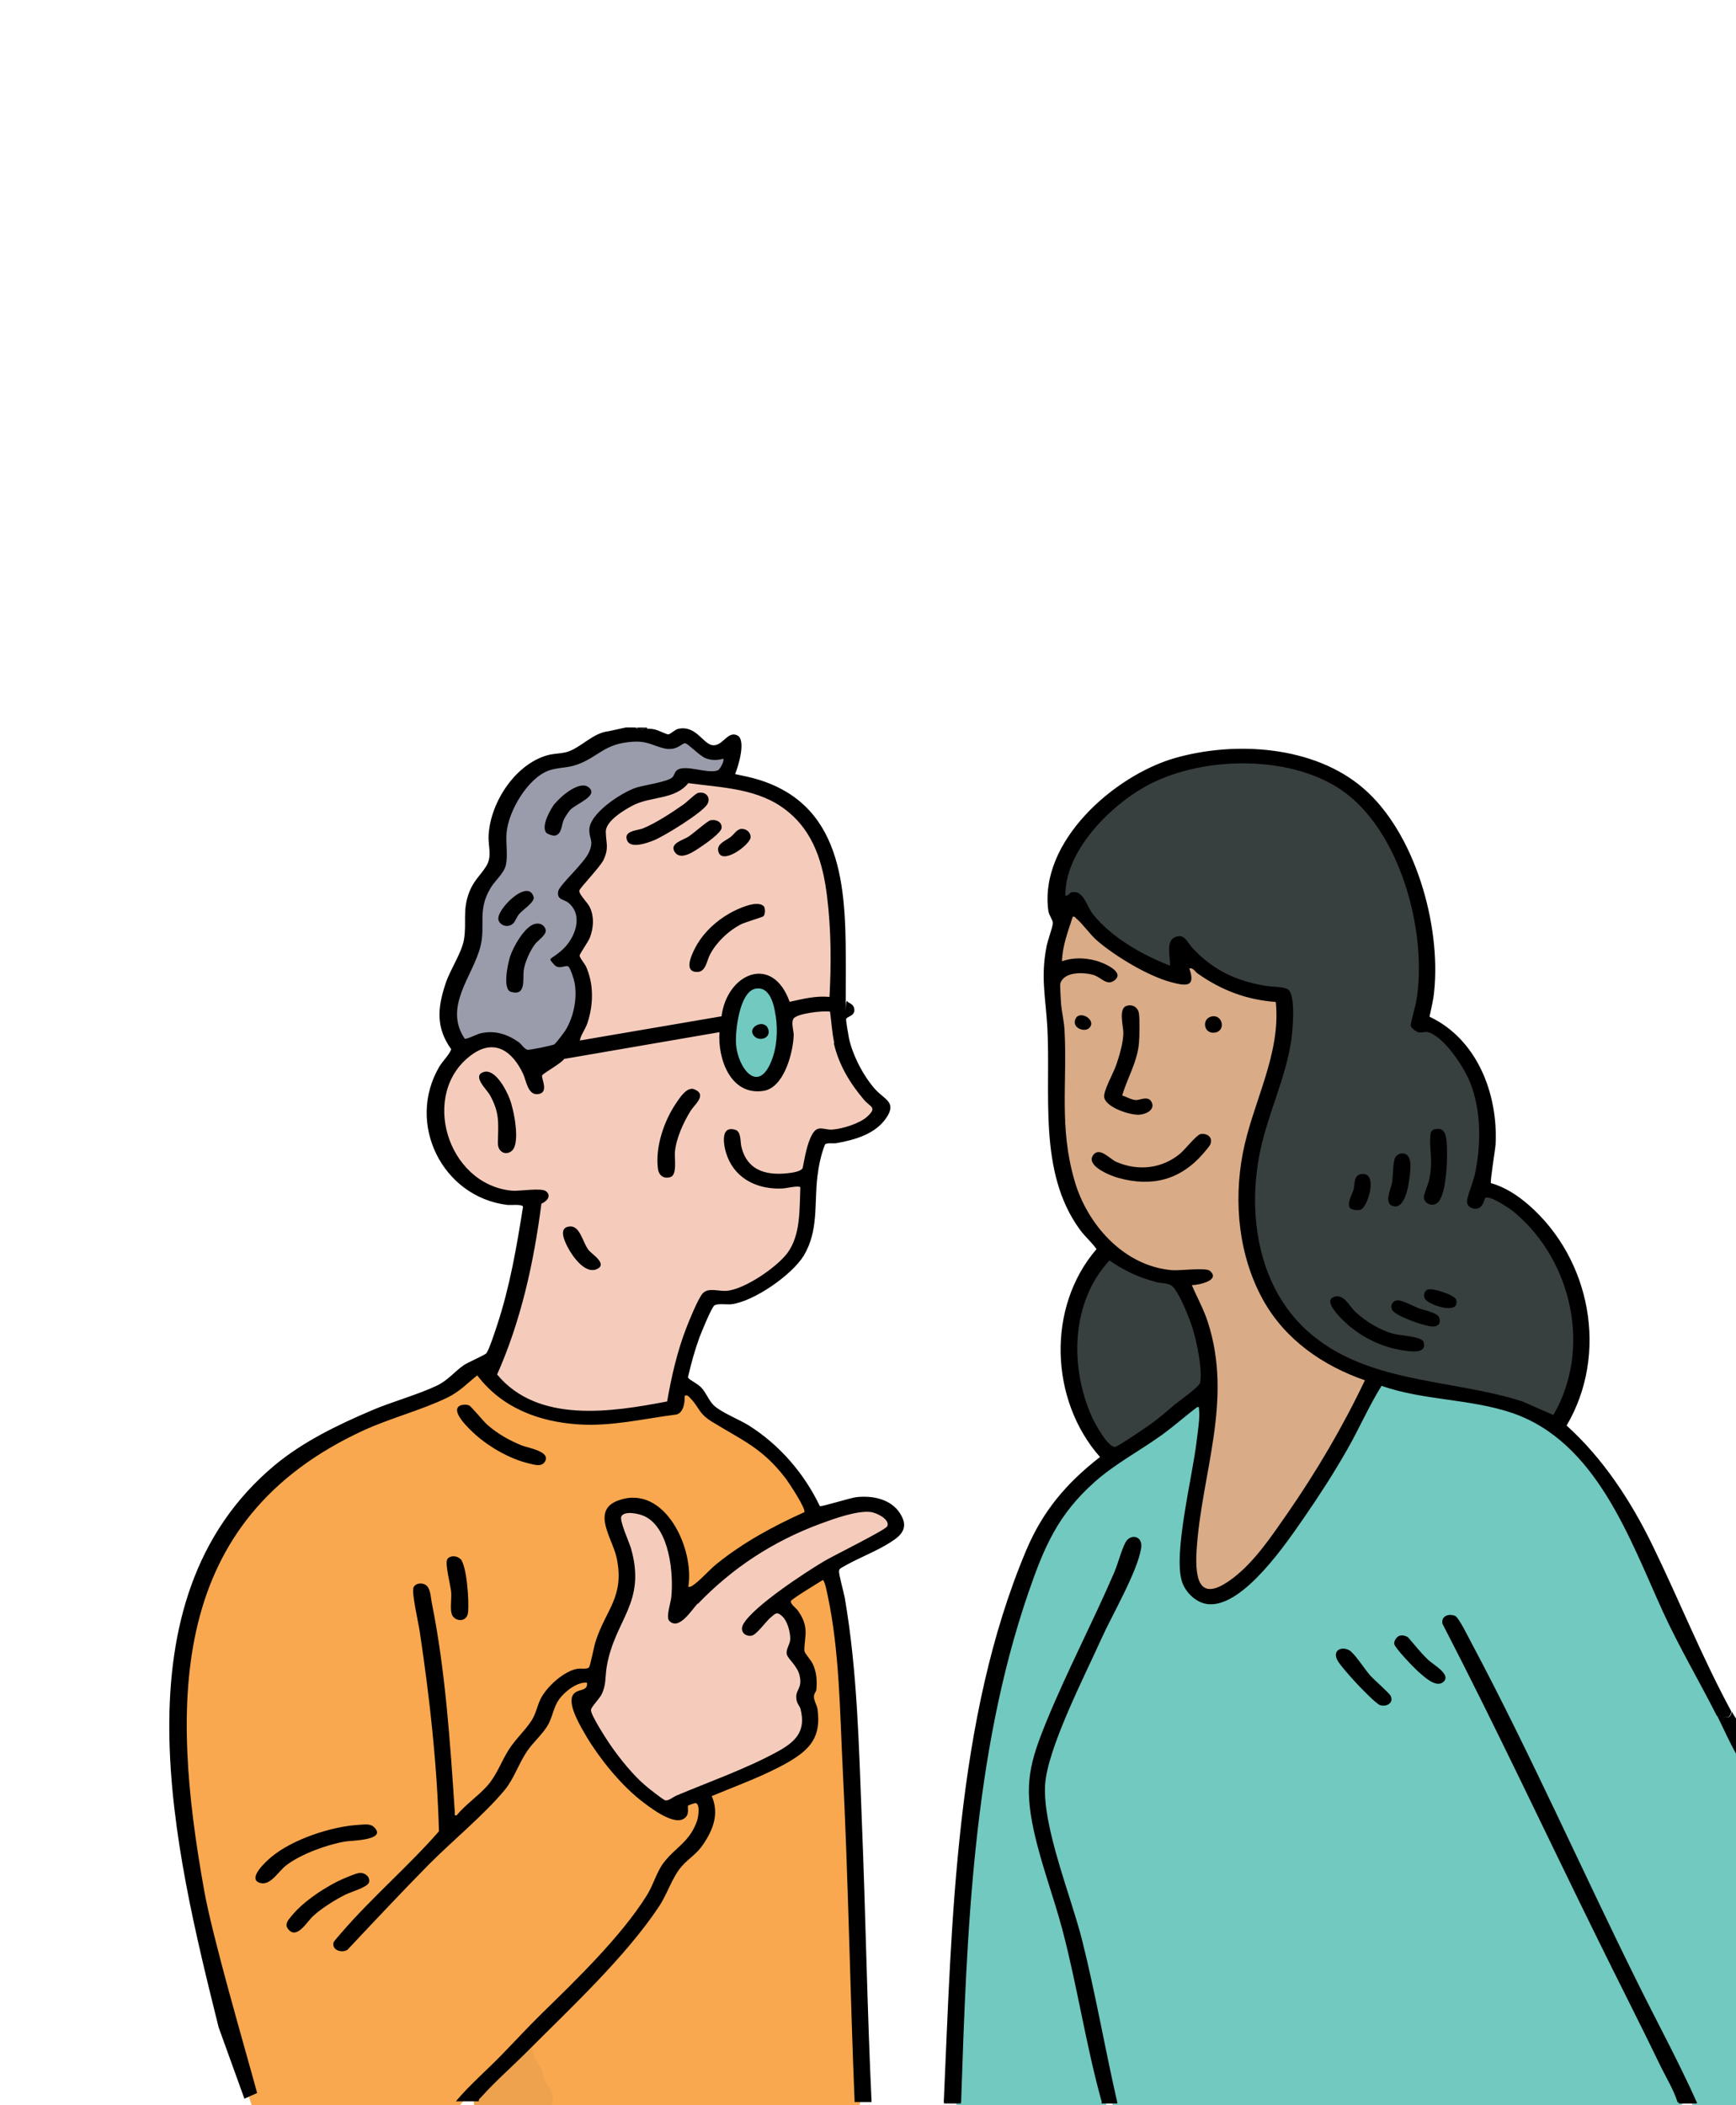 <?xml version="1.0" encoding="UTF-8"?>
<svg id="Layer_1" xmlns="http://www.w3.org/2000/svg" version="1.1" viewBox="0 0 1650 2000">
  <!-- Generator: Adobe Illustrator 29.5.1, SVG Export Plug-In . SVG Version: 2.1.0 Build 141)  -->
  <defs>
    <style>
      .st0 {
        fill: #9a9cab;
      }

      .st1 {
        fill: #d9ab87;
      }

      .st2 {
        fill: #f9a84f;
      }

      .st3 {
        fill: #eea24e;
      }

      .st4 {
        fill: #383f3f;
      }

      .st5 {
        fill: #71c9c0;
      }

      .st6 {
        fill: #f5ccbc;
      }
    </style>
  </defs>
  <g>
    <path class="st5" d="M1656.1,2002.1h-43.3c-2,0-3.7-1.1-4.4-2.8-11.4-25.7-24.4-51.3-37.1-75.9-6.1-11.9-12.5-24.3-18.6-36.7-20.2-40.6-40.2-82.8-59.5-123.6-31.5-66.5-64.2-135.3-98.7-200.1-.3-.7-.9-1.8-1.6-3.1-6.3-11.9-10.2-18.9-11.9-20.6-.7-.4-1-.4-2.3-.4s-2.3.3-2.7.9c-.3.3-.3.7-.3,1.3,34.4,66.4,67.5,134.7,99.5,200.8,15.5,31.8,31.4,64.8,47.3,97.2,8.2,16.9,16.8,34,25,50.4,11.8,23.6,23.9,47.9,35.5,71.9,1.6,3.1,3.3,6.5,5,9.7,4.1,8,8.4,16.1,11.1,24.9.4,1.4,0,3-.7,4.3s-2.3,2-3.8,2h-532.7c-2.3,0-4.1-1.6-4.7-3.7-4.7-20.6-9.1-41.8-13.2-62.2-6.3-30.4-12.6-61.9-20.3-92.2-3.1-12.1-7.5-26.4-12.4-41.5-11.5-36.2-24.4-77.3-22.9-106.6,1.6-29.4,26-81.4,43.9-119.5,3.7-8,7.2-15.5,10.1-21.7,3-6.5,7.2-14.8,11.7-23.6,10.4-20.5,23.3-45.8,25.7-61,.4-2,0-3.7-.6-4.5-.4-.4-.6-.7-1.6-.7s-2.6.6-3.7,2.6c-2.3,4-4.3,9.9-6.3,15.9-1.4,4.4-3,9-4.5,12.6-9.2,21.5-19.3,42.8-29.1,63.5-11.7,24.9-23.7,50.6-34.4,76.3-16.1,39.1-21.6,59.2-12.4,102.3,3.8,18.2,9.7,36.8,15.3,54.8,4,12.5,8,25.3,11.4,38.1,7,26,12.4,52.6,17.8,78.4,6,28.7,12.1,58.3,20,86.7.3,1.4,0,3-.9,4.1s-2.4,1.8-3.8,1.8h-133.7c-1.3,0-2.6-.4-3.4-1.4-.9-.9-1.3-2.1-1.3-3.4,5.5-163,11.2-331.5,64.2-485.4,14.5-42.2,27.7-74.6,64.2-107.1,12.5-11.2,26.7-20.3,40.5-29.1,7.7-4.8,15.6-9.9,23.2-15.3,6.5-4.8,12.9-9.9,19.2-15.1,5-4,9.9-8.1,15.2-12.1.7-.6,1.4-1,2.3-1s-.3,0,1.7,0,3.3.9,4,1.6c1.4,1.6,1.4,3.6,1.4,4.1,1,7.1-.6,18.5-1.7,27.4-.3,2.1-.6,4.1-.7,5.8-1,9.1-3.3,21.3-5.8,35.5-5.8,32.3-13.8,76.4-8.2,94.3,3,9.7,12.8,18,21.9,18.5.4,0-28.6,0,1.1,0s69.5-58,84.4-79.9l.7-1.1c15.8-22.9,29.3-44.2,40.2-63.2,4.8-8.4,9.4-17.3,13.8-25.9,6-11.7,12.2-23.7,19.3-35.1.9-1.4,2.4-2.3,4-2.3s1,.3,1.6.3c20,7,41.3,10.1,61.9,12.9,20.5,2.8,41.8,5.8,62.1,12.8,72.9,24.7,106,100,135.3,166.5,3.8,8.7,7.4,16.8,11.1,24.9,9.2,20.2,20.3,40.6,31,60.5,6.7,12.5,13.8,25.4,20.2,38.2,2.1,4.4,4.3,8.8,6.3,13.1,3.7,7.8,7.5,15.9,12.1,23.7.3.6.7,1.1,1,1.8.3.6.9,1.7,1.3,2.4.9,0,1.6.6,2.3,1.1,1,.9,1.6,2.1,1.6,3.6v323.4c0,2.6-2.1,4.7-4.8,4.7h0l-.4.2ZM1292.3,1595.5v.3h0c5.4,6,17.9,18.5,21,20h1.4c1.7,0,2.7-.7,3-1.1,0-.4,0-1.1-.3-1.4-1-1.4-7.1-7.2-10.8-10.7-3.4-3.1-6.4-6-8-7.7-2.3-2.6-4.8-6-7.5-9.7-3.6-4.8-7.4-10.1-10.1-12.4-1.4-1.1-3.4-1.8-4.5-1.8s-1.8.4-2,.7c-.3.4,0,1.6.7,3.3,1.4,2.6,7.8,10.4,16.9,20.3h0v.2ZM1331.6,1558.8v-.3c-.4.3-1.4,1.6-1.6,2.3,2,4,15.8,18.8,20.7,23.2l1.3,1.3c3.4,3.1,10.7,9.7,14.9,9.7s1.1,0,1.6-.6l.6-.6c0-2.1-7.4-7.5-10.1-9.5-2.1-1.4-3.8-2.8-5.1-4-5.4-5.3-10.4-11.1-15.1-16.6-1.3-1.4-2.4-2.8-3.7-4.3-.7-.4-1.7-.7-2.6-.7h-1.1,0c0,0,0,0,0,0Z"/>
    <path class="st2" d="M433.4,2002.1h0-193.2c-1.3,0-21.5-69.8-20.7-71.3-12.8-47-22.7-90.7-30.4-133.6-32-178-35.2-354.9,154.7-442,12.5-5.8,26-10.5,39.1-15.2,14.2-5.1,27.6-9.8,39.8-15.6,8-3.8,14.1-9.1,20.5-14.6,2.4-2,4.8-4,7.4-6.1.9-.6,1.8-1,3-1h.6c1.3,0,2.6.9,3.3,1.8,20.5,27,51.6,42.1,92.5,44.8,3.6.3-7.7.3,11.1.3s36.7-3,55.7-6c8.2-1.4,16.8-2.7,25.3-3.8,2.8-1,4.4-7.2,4-12.4,0-1.6.4-3,1.6-4,1.8-1.6,1.4-1.8,4.8-1.8s5.7,2.6,7.1,4l.4.4c3.4,3.6,5.4,6.7,7.1,9.4,2.7,4.1,4.8,7.5,12.1,11.9,5.7,3.4,10.9,6.4,15.9,9.4,20.6,11.9,36.9,21.5,55.3,45.3,1.7,2.3,6.7,9.7,11.1,16.9,9,14.9,8.7,18,7.2,20.6-.6,1-1.3,1.7-2.3,2.1-34.2,15.5-60.4,31-82.4,48.6-2.8,2.3-6.3,5.5-9.5,8.8-4.7,4.7-9.5,9.4-13.8,12.1-1.3.9-3.1,2-5.7,2h-1.8c-2.6-.6-4.3-3-3.8-5.5,3.4-19.6-4.5-46.9-18.5-63.5-6-7-15.9-15.5-29.3-15.5s-7.8.7-11.8,2.1c-5,1.7-8.1,4-9.5,7.1-3,6.4,1,16.5,5,26.3,2.3,5.5,4.3,10.9,5.4,15.9,5.7,27-1.8,42.1-9.8,58-3.7,7.2-7.4,14.6-10.4,23.9-.4,1.6-1.4,5.7-2.3,9.7-2.7,12.6-3.6,15.1-4.8,16.6-2.4,3-6.7,3-9,3h-5c-11.4,2.1-26.6,16.2-31.5,26.4-1.1,2.4-2,5.1-3,8-1.4,4.3-2.8,8.7-5.5,12.8-3,4.7-6.8,9.1-10.5,13.4-4,4.5-8,9.2-11.1,14.2-2.6,4.1-4.8,8.5-7,12.8-3.8,7.7-8,15.5-14.1,22.3-4.3,4.7-9.2,9-14.1,13.2-5.3,4.5-10.8,9.4-15.1,14.5-.7,1-1.7,1.7-2.8,1.7s.6,0-1.7,0-3.7-1.1-4.3-1.8c-1.7-1.8-1.4-4.1-1.4-5.1v-.4c-4.4-66.1-9-134.3-22.2-199.1v-.9c-1.7-8.2-2.7-11.2-3.3-12.2-.6-.6-1.8-.9-2.6-.9s-2,.3-2.3,1c-.7,3.3,2.7,20.9,4.4,29.4.9,4.4,1.7,8.1,2,10.4,10.8,73.2,16.6,133.6,18.2,190,0,1.1-.3,2.4-1.1,3.3-14.2,16.2-30,31.8-45.2,46.9-16.1,16.1-32.8,32.5-47.6,49.7-2.1,2.4-5.3,6.3-6.4,7.7v.7c.4.6,1.7,1.1,3.3,1.1s1.6,0,2.3-.4c23.6-25,50.3-53.4,76.6-80.1,8.4-8.5,17.8-17.2,27.7-26.4,16.2-14.8,32.8-30.3,44.6-44.6,4.7-5.7,8.7-13.8,11.5-19.5s5.8-11.7,9.5-17.1c2.8-4,6.1-7.7,9.2-11.2,4.1-4.7,8.1-9.1,10.7-13.9,1.6-2.8,2.7-6.1,3.8-9.5,1.7-4.7,3.4-9.7,6.5-14.1,5-7.1,17.3-18.2,29.3-18.2h1.8c2.3.3,4,2,4.3,4.1,1.1,9-6,11.2-9.4,12.2-3,.9-4.3,1.4-5,3-2,4.8,2.4,16.3,13.1,34.1,13.6,22.6,32.7,45.2,49.9,58.8,15.3,12.2,26.4,18.3,33.1,18.3s2,0,2.7-.6c2.1-1.1,2.4-2.4,2.1-5.8,0-1.8-.3-4.3,1.4-6.1,1.7-2,9.4-3.8,9.4-3.8.3,0-1.6,0,.9,0s4.4,1.1,5.8,3.1c4.1,5.7,1,18.5.4,20.2-4.8,14.1-12.8,21.5-20.5,28.6-4,4-8.2,8-12.1,12.9-3.3,4.3-5.5,9.7-8.1,15.3-2.1,4.8-4.4,9.9-7.2,14.5-24.2,38.9-66.1,79.7-99.7,112.5l-1.6,1.6c-8.5,8.2-16.1,16.3-24.2,24.7-4.5,4.7-9.1,9.5-13.9,14.5-5.1,5.1-10.5,10.2-15.6,15.2-9.2,9-18.9,18.2-27,27.8-1,1.1-2.3,1.7-3.7,1.7h.2ZM342.6,1779.2h0v4.7c-2.4,0-9.1,3-11.9,4.1l-1.7.7c-15.2,6.4-37.2,20.5-48.2,34.2l-.9,1c-3.6,4.4-3.3,4.8-2.6,5.7.4.4-.6,1.4,2,1.4s7.4-5.8,9.9-9c1.6-2,3.1-3.8,4.5-5.1,8.7-8,22.6-16.6,32-21.3,1.6-.9,4-1.7,6.7-2.7,3.6-1.4,11.8-4.5,13.6-6.4,0-.3,0-.7-.3-1.1-.6-.9-2-1.4-3.1-1.4v-4.7h0c0,0,0,0,0,0ZM261.1,1768.1h0c-8,6.7-13.5,13.6-13.5,16.1.1,0,.6.6,1.4.6s-2.7,0,1,0,8-4.7,11.8-8.8c2.3-2.6,4.7-5.1,7.2-7.1,15.1-11.5,40.6-20.6,58.3-23.6,1.1-.3,2.7-.6,5.1-.6,11.8-1,18.8-2.3,21-3.8,0-.3-.6-.6-1-1.1-.7-.6-1.8-1.3-5-1.3h-5.4c-23.9,1.3-60.7,12.6-81,29.4v.3h0ZM431.2,1483.1h0c-.7,0-1.4.3-1.8.6-.6,3,1.4,13.2,2.4,18.2.9,4.1,1.7,7.7,1.7,9.9.3,2.8,0,6.1,0,9.2,0,3.8-.3,7.7.3,10.4.4,1.8,2.3,2.8,3.8,2.8h0c.9,0,2.3-.3,2.6-3.1,1-10.5-1.6-41.9-6.1-46.9-.6-.6-1.7-1-2.8-1h-.1ZM440.1,1339.4h0c-.6,0-1,.4-1,.4,0,2,3.7,8.8,16.2,19.9,13.6,11.9,32,21.9,47.7,25.7.6,0,1.3.4,1.8.4,2.1.4,4.5,1.1,6.5,1.1h0c1.8,0,2-.6,2.4-1s.4-.7.4-.7c-1-2.1-11.1-5-14.4-6-2.3-.7-4.3-1.3-5.7-1.8-13.5-5.4-24.7-12.2-34.2-20.6-1.8-1.7-5.1-5.4-8.7-9.4-2.6-2.8-6.4-7.1-7.7-8.2-.6-.3-1.3-.3-1.8-.3s-1.1.3-1.7.3h0l.2.2Z"/>
    <path class="st6" d="M634.9,1335.6h.4c-22.7,4.4-34,9.1-75,9.1s-70.9-11.8-91.1-36.2c-1.1-1.4-1.4-3.3-.7-5,19.9-44.9,33.1-96.1,41.6-160.8,0-1.7,1.3-3.1,2.8-3.8,2.3-.9,3.8-2.4,3.8-3h0s0-.3-.6-.6h0c0,0-2.4-.6-5.8-.6s-7.4.3-11.4.6c-3.7.3-7.1.6-9.9.6h-2.8c-30.8-2.8-56.7-25.6-65.6-58-8.7-31.4.7-61.9,24.6-79.6,7.5-5.5,8.7-8.4,22.2-8.4s25.7,9.9,34.1,28c.9,1.8,1.6,4,2.3,6.3,1.8,5.8,3.6,10.4,6.3,10.4,1.7,0,2.1-.4,2.1-.4.6-1-.6-5.5-1-7.1-.9-3-1.3-5.8-.3-7.8s3-3.4,9.5-7.7c3.7-2.4,10.5-7,11.7-8.5.7-1.1,1.8-1.8,3.3-2.1l147.6-25.4c.3,0-.3,0,.9,0s2.3.4,3.1,1.3c1.1,1,1.6,2.4,1.6,3.8-1,13.6,2.6,32.1,12.5,42.8,5.3,5.5,11.7,8.4,19,8.4h0c1.4,0,3,0,4.5-.3,16.3-2.3,24.2-32.7,24.9-48.5,0-.9,0-2.6-.4-4.1-.7-4.5-1.6-9.7.9-13.6,5.3-8.8,32.5-9.4,34.7-9.4s3.8,0,5.1.4c2,.3,3.6,2,3.8,4,.4,3.4.9,6.8,1.1,10.2.7,6.7,1.4,12.8,2.8,19,4,17.5,13.1,34.4,27.6,51.7,1.3,1.6,2.7,2.7,4,3.8,2.4,2.1,5.3,4.1,5.3,8.2s-3,7.5-6.3,10.5c-8.4,7.8-26.3,13.1-36.1,13.8-.6,0,.6,0-1.7,0s-4.4-.4-6.3-.7c-1.4-.4-2.6-.4-3.6-.4s-2.1,0-4,3.3c-3.8,6.8-5.7,16.6-7.4,25.1-.4,1.8-.7,3.8-1.1,5.5,0,.4-.4.9-.4,1.1-2.1,4.4-8.7,6.4-13.9,7.1-4.5.7,8.7,1-13.1,1s-35.7-10.2-40.2-29.6c-.4-1.6-.7-3.3-.7-5-.3-2.6-.6-7-2-7.4-1-.4-1.4-.4-2.4-.4s-1.3.3-1.3.6c-2,2.8-.4,12.6,2.1,19.2,6.8,17.2,23,27.1,44.3,27.1h3.1c.7,0,2.6-.3,4.1-.6,3.4-.6,7.5-1.3,10.5-1.3s5,0,6.8,2.8c.6.9.9,1.8.9,2.8-.3,3.1-.3,6.3-.3,9.5-.6,18.8-1.3,39.9-13.4,55.8-11.4,14.9-42.1,35.5-60.4,37.4h-2.8c-2.3,0-4.5,0-6.7-.4-1.8-.4-2-.4-5.3-.4s-4.5.7-5.5,1.8c-3.1,3.6-10.5,20.5-14.6,31.3-7.5,19.5-13.2,41.3-18,68.9-.4,2-1.8,3.4-3.8,3.8h0ZM550.1,1180.7h0c-2.8-6.3-5.1-10.7-8-10.7s-1,.3-1.6.3-.6.3-.6.3c-.6,1.1-.3,4.1,4,12.2v.3c4,7.8,13.1,18.9,19.3,18.9s1.3,0,1.8-.4c.4,0,.9-.4.9-.4-1-1.8-4.5-5-6.3-6.4-1.6-1.3-3-2.4-3.8-3.6-2.6-3-4.3-6.8-6-10.7h0l.2.2ZM657.2,1038.9h0c-1.8,0-5,3.4-9.5,9.9l-.4.6c-12.6,18-19.3,41.6-17.2,59.8,0,1.7,1,4.5,3.8,4.5s1.1-.3,1.8-.3c1.4-1.3,1-10.2,1-12.9v-7.1c1.6-15.9,10.5-32.4,15.6-40.8,1-1.6,2.1-3.1,3.6-4.7,1.4-1.7,5-5.8,4.7-7.2h0s-.3-.4-1.7-1.1c-.9-.6-1.4-.6-1.7-.6h0ZM461,1023.2h0c-.4,0-.9.4-.9.4,0,2,4,7,5.7,9.1,1.6,2,3,3.7,3.8,5.3,9.2,16.3,9,26.9,8.5,41.3v7c0,1.7.4,3,1.3,3.8.6.6,1,.9,1.8.9s1.7-.4,2.4-1.1c5-4.5,1.3-31.8-3.4-43.9-4.4-11.1-12.1-22.9-17.8-22.9h-1.4c0,0,0,.1,0,.1Z"/>
    <path class="st2" d="M520.3,2002v-.4h292.7c1.3,0,2.6-.4,3.4-1.4.9-1,1.3-2.3,1.3-3.6-1.8-44.9-3.3-90.5-4.5-134.7-1.8-60.4-3.7-122.6-6.8-183.7-.6-10.1-1-20.3-1.4-30.5-1.8-44.2-3.8-89.9-12.9-133.1l-.3-1.1c-2.4-11.9-4-16.3-8.1-17.3h-1.1c-.9,0-1.8.3-2.6.7-.6.4-1.7,1.1-3.1,2-28.7,17.8-28.8,18.8-29.3,21.5-.7,4.4,2.7,7.7,5.4,10.4s1.7,1.7,2.1,2.3c3.4,5.1,5.7,9.5,6.3,15.8,0,2.6-.3,6.7-.6,10.2-.4,4.3-.9,8-.4,10.5.3,2.4,1.8,4.7,4.7,8.4,1.1,1.7,2.7,3.7,3.3,4.8,3.1,6.4,4.1,13.6,3.1,22.4,0,.3-.3,1-.6,1.4-.7,1.4-1.7,3.1-1.7,6s1.1,5.7,2.1,8.1c.7,1.4,1.4,3,1.4,4.1,3.3,24.3-5.8,34.4-25,45.5-17.2,10.1-36.7,17.9-55.6,25.4-5.7,2.3-11.4,4.5-16.9,6.8-1.1.4-2.1,1.4-2.6,2.6-.6,1.1-.4,2.6,0,3.7,5.4,12.8,3,25.6-7.8,41.5-3.3,4.8-7,8.1-10.9,11.5-3,2.7-6.1,5.4-9.1,8.8-5.8,6.7-9.7,14.9-13.5,22.7-2.7,5.5-5.4,11.4-8.8,16.5-26.4,39.8-67.3,80.3-103.6,116.1-7,6.8-13.6,13.5-20.2,20-1.1,1-1.4,2.4-1.4,3.8.7,5.8,3.6,10.9,6.1,15.5,1,1.8,2.1,3.7,2.8,5.4.4.9.6,2,.9,3.3.3,1.8.7,3.8,1.6,5.8,1,2.3,2.3,4.1,3.6,6,2.7,4.1,4.3,6.5,3.4,10.7-.3,1.4,0,2.8,1,4s2.3,1.8,3.7,1.8h0v-.2Z"/>
    <path class="st6" d="M551.9,993.2h.4c-.3,0,.4,0-.9,0s-2.6-.4-3.4-1.4c-1.3-1.1-1.6-2.7-1.3-4.3.9-3.8,2.6-7.1,4.3-10.2,1.3-2.3,2.4-4.4,3.1-6.5,6-17.5,5.5-35.9-1.1-50.7-.3-.7-1.3-2.3-2.1-3.4-2.6-3.8-4.1-6.8-4.1-8.7s.7-2.8,4.3-8.7c2-3.1,5.3-8.5,6-10.4,2.3-6.4,4.1-15.8.3-24.7-.7-1.3-2.6-3.7-4.3-5.8-3.6-4.5-6.7-8.5-6.4-12.5.3-2.4,1.7-4.3,9.9-13.8,5.1-5.8,12.1-13.8,13.6-17.2,3.1-7,2.7-10.5,2.1-15.8-.3-2.6-.6,3-.6-8.8s25.9-28,28.8-29.4c7-3.6,14.6-5.1,22-6.7,11.1-2.3,21.6-4.5,28.4-12.9.9-1.1,2.3-1.7,3.7-1.7h.7c5,.7,10.1,1.3,15.2,1.8,28.1,3.3,57.1,6.5,80.7,25.1,29.3,23,36.8,57.4,40.1,84.8,3.4,29.1,4.3,60.5,2.3,96.2,0,1.3-.7,2.6-1.7,3.4-.9.7-2,1.1-3.1,1.1h-.4c-1.8-.3,3.3-.3-5.7-.3s-17.5,1.8-26.6,3.8c-1.6.3-3,.7-4.5,1-.3,0,1,0-1,0s-3.8-1.1-4.5-3.1c-5.4-15.3-11.8-23.9-24.7-23.9s-28,13.5-30.8,36.2c-.3,2.1-1.8,3.8-4,4.1l-134.7,23h0v.4ZM721.9,863.9h0c-.4-.6,4-.6-2.7-.6s-18,5.1-24,8.7c-12.2,7.1-22,16.6-28.6,27.4-6.1,9.9-7.5,16.9-6.5,18.5,0,.3,0,.6,2.3.6s3.4-2,5.5-8c.7-2,1.4-4.1,2.4-6,6.5-12.2,18-23.6,30.7-30.4,2.7-1.4,7.5-3.1,14.2-5.3,2.3-.7,5.3-1.7,6.8-2.3.3-.9.3-2.1,0-2.8h0v.2ZM705.4,792.3h-.3c-1.3,0-2.4,1.3-4.1,3.1-1,1.1-2.3,2.4-3.7,3.6-1.3,1-2.7,1.8-4.1,2.7-4.4,2.8-6.3,4.1-6,5.8.3,1.3-5.1,1.3,1.4,1.3s19.2-10.5,20-13.8c0-.6-.4-1.1-.7-1.6-.6-.7-1.7-1.1-2.6-1.1h0ZM644.9,806.1h0s0,.3.4,1c.6,1-1.8,1.4,2.6,1.4s11.2-4.5,14.9-7.1l1.4-1c9.2-6.3,15.8-12.1,16.9-14.2,0-.7-.4-1.1-.4-1.1-.6-.6-1.7-1-3-1h-1.3c-2,.9-8.4,6-11.8,8.8-3.3,2.7-6.1,5-7.8,6.1-1.4.9-3.1,1.7-5,2.6-2,1-6.7,3.1-7.1,4.4h.2ZM665.9,757.6v.3h-.9c-1.4.7-5.1,4-7.1,5.7-2.1,1.8-4.1,3.6-5.5,4.5-11.8,8.2-27,18.3-39.8,23.3-1.4.6-3.3,1-5.1,1.4-2,.4-6.7,1.4-7.4,2.6,0,0,0,.4.4,1.3.4,1.1,0,1.1,3.6,1.1s8.8-1.3,15.2-3.8c10.2-4.1,45.2-26.3,48.9-32.5.4-.7.9-1.8.4-2.7-.4-.7-1.4-1.1-2.6-1.1h-.1Z"/>
    <path class="st6" d="M632.8,1715l-.3.6h0c3.4,0,6.4-1.8,9.1-3.6,1-.6,2.1-1.3,2.8-1.6,8.8-3.8,18.2-7.5,27.1-11.1,23.2-9.4,47.3-18.9,68.9-30.7,15.3-8.4,31.3-19.6,24.6-46-.4-2-1.3-3.8-2.1-5.5-1-2-1.8-4-1.8-5.3,0-1.6.6-2.6,1.4-4.4,1.7-3.4,3.8-8.1,1.7-17.1-1.4-6.1-5.4-10.9-8.5-14.9-1.4-1.7-3.3-4.1-3.6-5-.3-1.1.6-3.1,1.3-5.1,1-2.6,2.1-5.3,2.1-8.5,0-8-3-19.3-9-24.7-2.4-2.3-5-4.3-8.4-4.3s-5.7,2-8.1,4.1l-1.3,1.1c-1.8,1.6-4.1,4.1-6.5,6.8-2.7,3.1-7.5,8.7-9.2,9.2-.3,0,.6,0-.7,0s-2.3-.4-2.7-1.1c-.4-.6-.3-1.7.4-2.8,8.7-15.2,55-46,74.7-57.8,2.6-1.6,9.8-5.3,18-9.5,39.1-20.2,43.1-23,44.3-26,1.3-2.8,1.1-6-.6-9-3.8-6.7-14.5-10.8-19.3-11.4-1,0,10.7,0-3.6,0s-34.7,7.5-45.8,11.5c-45.2,16.5-85.1,42.6-118.6,77.4-1.1,1.3-2.4,2.8-4,4.8-3.6,4.4-10.1,12.6-14.1,12.6s-.9,0-1.7-.9c-.4-2.1,1-8.8,1.7-12.1.6-2.6,1.3-4.8,1.3-6.5,2.8-25.9-2.1-68.9-27.3-81.7-3.7-1.8-9.4-3.8-16.8-3.8s-10.8,3-12.2,5.4c-2.4,4-.7,10.1,5.7,26.6,1.1,3,2.3,5.8,2.7,7.2,9.1,31.4,1,48.6-8.2,68.3-5.4,11.8-11.7,25-14.6,42.2-.7,3.6-.9,6.7-1.1,9.7-.4,5.7-.7,10.4-3.6,15.8-.7,1.3-2.7,3.8-4.4,6-3.7,4.7-5.5,7.2-6,9.7-1.1,7.8,20,38.1,20.3,38.4,5.1,7.1,18.3,25.1,32,36.9.3,0,18,14.8,21.6,15.8.7.3,1.4.3,2.1.3h.3Z"/>
    <path class="st0" d="M529.9,995.9v-.3h0c-3.1,2.6-26.4,6.3-28.3,6.3h-.9c-3.6-.4-6.1-3.3-8.4-5.8-.9-1-1.8-2-2.4-2.4-8.1-5.7-16.1-8.4-24-8.4s-5.8.4-8.7,1.1c-.9,0-3,1.1-4.8,1.8-5.7,2.3-8.5,3.4-10.7,3.4s-2,0-2.8-.7c-.6-.3-1.1-.9-1.6-1.4-15.9-23.7-5.1-46.7,4.5-67.1,4-8.2,7.7-16.2,9.7-23.9,1.8-7.4,1.8-13.9,1.8-20.7,0-11.1,0-22.4,8.5-36.8,1.7-2.8,4-5.5,6.3-8.2,3.4-4,6.8-8.2,7.7-12.2.9-4.7.7-10.7.4-16.3,0-4.5-.4-9.2,0-13.5,1.8-22.3,21.7-55.6,43.5-63.2,4.7-1.6,9.2-2.3,13.8-2.8,4.5-.6,8.7-1.1,12.8-2.6,7.2-2.6,12.2-5.8,17.6-9.2,9-5.8,18.2-11.7,36.2-12.8,1.4,0-4.3,0,4,0s13.2,1.8,18.5,3.7c2.6,1,5.1,1.8,8.4,2.7,1.6.6.4.6,4.5.6s6.7-1.7,9-3.1c1.8-1.1,3.7-2.3,6-2.3h.6c2.8,0,5.4,2.3,10.8,7,3.4,2.8,8.1,6.8,10.4,7.7,2.3.9,4.4,1.3,6.7,1.3h0c2.1,0,4.3-.4,6.7-1.1h1.4c1.3,0,2.6.6,3.6,1.7,1.4,1.7,1.8,4,1,7-.7,2.6-4,10.4-8.4,11.8-2,.7-2.7,1-6.8,1s-8.8-.9-13.2-1.6c-4.1-.7-8.7-1.4-11.9-1.4s-4.7.6-5.3,1.1c-.3.3-.7,1.3-1,2-.6,1.3,1,.7-2.6,4.3s-12.5,5.7-25.6,8.5c-4.5.9-8.7,1.8-10.9,2.6-13.9,4.5-41.2,23.6-41.2,35.7s.4,4.3.9,6.1c1.1,4.7,1.8,8.5-1.3,16.1-2.7,6.7-10.5,15.1-18,23.3-4.5,5-10.7,11.7-11.4,13.8,0,1.1.7,2.3,2.8,3.1,1.7.7,3.7,1.6,5.4,3,6,5.1,9.4,11.9,9.4,19.9.3,11.1-5.7,23.6-15.1,32-1.1,1.1-2.7,2.1-4.1,3-1.3.9-3.6,2.3-4.1,3.1,0,.3.3.6.7,1.1.9,1,1.3,1,2,1s1.7,0,2.7-.4c1.3-.3,1.1-.6,3.8-.6s4.4,1.1,5.4,2.1c3.4,3.4,6.5,15.6,6.8,16.9,3.1,15.9-.6,35.4-9.5,49.6-1.4,2.3-8.7,11.9-11.2,13.9h0v-.5ZM513.7,884.1h0c-.6-1.3-1.4-1.8-2.8-1.8h-1.4c-6.5,1.6-17.1,18.2-20.2,28-3.4,10.7-4.7,25.6-2.3,27.6,1.1.4,1,.4,2.8.4s2.7-1.6,2.7-10.5,0-4.7.3-6.7c1.3-8.8,7-20.9,11.7-27,1.1-1.4,2.6-2.8,4.3-4.4,1.6-1.4,5-4.4,5-5.7h0ZM502.2,852.9h0c-.6-1.7,1.1-1.7-1.8-1.7s-9.4,3.6-15.5,10.4c-5.3,5.8-6.7,10.1-6.7,11.1.4,1.4,2.1,2.1,3.4,2.1h0c.7,0,1.8,0,2.6-1,.4-.4,1.1-1.8,1.7-2.8,1-1.8,2.1-4,3.7-5.8,1.3-1.4,3.3-3.1,5.4-5s6.4-5.4,7.4-7.2h-.2ZM531.3,766.3h0c-5.7,7.1-10.4,19.2-8.7,21.9.7.4,2.7,1.3,3.6,1.3,1.3,0,2-1.3,3.3-6.5.6-1.8,1-3.8,1.7-5.5,1.1-2.8,5.1-8.8,7.1-11.1,2.1-2.3,5.5-4.3,9.1-6.5,3-1.8,8.8-5.4,9.7-7.2l-.6-.6c-.4-.4,4.5-.9-2.4-.9s-18.5,9.8-22.7,15.1h0Z"/>
    <path class="st5" d="M737.4,1010.5h0c-4.8,11.7-5.8,17.5-18.5,17.5s-22.7-18.2-24-35.1c-.9-11.1,2.3-53.4,21.6-58,1.4-.6-6.8-.6,4.3-.6s18.3,10.1,21.2,30c2.4,16.8.9,33.1-4.5,46h0v.2ZM725.6,978.7h0c0-.3,0-1-1.8-1s-3.4,1.1-3.8,2c-.3.4.3,1.1.7,1.6.9,1,1.4,1,2.6,1s2.3-.4,2.7-1.1c.3-.6,0-1.6-.3-2.3h0v-.2Z"/>
    <path class="st3" d="M520.3,2002c2.3,0,4.3-1.6,4.7-3.7,1.8-8.4-2.1-14.1-5-18.2-1-1.6-2.1-3-2.7-4.4-.4-.9-.6-2.1-.9-3.6-.4-1.6-.7-3.6-1.6-5.4-1-2.1-2.1-4.1-3.3-6.1-2.4-4.1-4.5-8-5-11.9,0-1.8-1.4-3.4-3.1-4-.6-.3-.3-.3-1.6-.3s-2.6.6-3.4,1.4c-5.4,5.5-11.1,10.9-16.6,16.2-9.2,8.8-18.8,17.9-27.4,27.4-.3,0-.4.6-.7.6-1.3,1.3-3.4,3.4-3.4,7.2s2.1,4.7,4.7,4.7h65.3Z"/>
    <path class="st4" d="M1480.8,1346.7l.4-.3h0c-.9,1.6-2.4,2.4-4.1,2.4s-1.3,0-1.8-.4l-29.3-12.8c-22-7-45.8-11.2-68.8-15.3-48.9-8.8-99.5-17.8-138.2-53.3-51.3-46.9-57-121.8-45.2-176.2,3.4-15.6,8.7-31.3,13.6-46.3,6.1-18.2,12.4-36.9,15.3-55.7,2.7-17.3,2.8-41.9-.9-45-1.4-1.1-8.7-1.6-12.1-1.8-2.7,0-5.3-.4-7.2-.7-31.1-5.4-52.7-16.6-72.6-37.8-1.3-1.4-2.4-3-3.4-4.4-2.1-3-3.6-4.8-5.1-4.8s-1.6.3-2.6.7c-3.1,1.4-2.8,7.4-2.1,14.5.3,3.1.6,6,.3,8.5,0,1.4-1,2.8-2.3,3.6-.9.4-1.7.7-2.6.7s-1.1-.3-1.7-.3c-18.6-7.1-53.3-23.2-75-50-2.3-2.7-4-6-5.7-9.2-3.3-6.1-5.5-10.2-8.8-10.2h-1s-.3.3-.6.6c-1.1,1-3,3-6.4,3h-.7c-2.4,0-4.4-2.3-4.4-4.7-.9-45.9,45.6-89.2,77-107.3,26-14.9,59.5-23.4,96.5-23.4s70.9,9.1,95.5,25.6c58,38.9,85.4,140.1,73.7,206.6-.3,1.7-1.1,5-2.1,8.8-1,3.7-2.6,9.7-3,12.1.9.9,2.6,2.1,3.4,2.4h2.9c.9-.3,1.6-.3,3.3-.3s3.4.3,5.1,1c17.3,6.4,35.8,36.1,41.3,49.7,10.2,25,11.9,58.1,4.8,90.8-.6,2.7-2,6.8-3.4,11.2s-3.8,11.7-3.8,13.4c0,1.8,3,1.8,3.3,1.8h.9c1.6-.3,2.7-3.8,3.1-5.3.4-1.7.9-3.1,2.4-4.1,1.1-.9-4.4-1.3,4.4-1.3s27.6,13.8,29.8,15.6c57.7,48.5,74.2,135.6,37.7,198.1h0l.2-.2ZM1269.8,1236.4h0c-.3.3-.6.3-.6.3,0,2.3,4.8,9.1,15.2,18.2,13.6,12.1,31.8,20.5,49.9,23.3h.9c2.4.3,5.8.9,8.8.9h0c3.8,0,4.8-.9,4.8-.9,0,0,.3-.4,0-1.4-2.6-1.7-12.2-3-16.5-3.6-3.4-.6-6.3-.9-8.2-1.4-13.4-3.6-27.7-11.7-39.1-22.4-1.7-1.7-3.3-3.7-4.8-5.7-2.8-3.7-5.8-7.5-8.8-7.5s-.9.3-1.4.3h-.1ZM1328.7,1239.8h0c-.6,0-1,.4-1.3.9s-.3.9,0,1.4c2.7,3.7,27.4,13.2,34.7,13.2,1,0,1.6-.4,1.6-.4,0,0,0-.6-.3-1.7-1-1.4-8.1-3.4-11.1-4.3-2.1-.6-4-1.1-5.5-1.7s-3.3-1.4-5.4-2.4c-3.7-1.7-10.5-4.8-12.8-4.8h0v-.2ZM1379.4,1236.6h0c-2.4-2.4-15.1-7-20.3-7h-.4l-.4.4c-.3.4-.3,1,0,1.6,1.4,1.8,11.2,6.4,18.3,6.4h0c1.7,0,2.6-.4,2.8-.4v-1h0ZM1289.2,1136.1h0c-.7,2.1-2.6,6.5-2.3,8.2.6,0,1.7.4,3.1.4h1.4c3-2.1,8.1-16.1,6.1-22.9-.4-1.8-1.1-1.8-2-1.8h-1.1c-1.6,0-2,.7-2.6,6.1-.3,1.7-.4,3.4-.9,5.1-.4,1.6-1,3.1-1.7,4.8h0,0ZM1334.4,1101h.4c-.3-.3-.6-.6-1.6-.6h-1c0,0-1,.7-1.4,1.1-1.1,1.7-1.6,9.4-1.8,13.6-.3,3.3-.4,6.5-.9,8.8-.3,1.6-1,3.6-1.6,5.5-.9,3.1-2.8,9.4-1.7,11.1,0,.3.7.6,1.3.6,0,0-3.8,0,.3,0s8.7-15.1,9.5-31.5c0-5-.7-7.7-1.6-8.7h0ZM1365,1077.7h0c0,.3-.3.3-.3.3-.7,5-.4,10.4,0,16.1.3,4.8.7,9.9.3,15.2-.3,3.7-1.1,9.4-1.7,12.6-.6,2.3-1.6,5.4-2.8,8.8-.9,2.3-2.3,5.5-2.3,6.8s1.7,2.3,3.1,2.3,1.1,0,1.7-.6c6.4-4.7,8.5-38.4,7.2-54-.6-8-2.6-8-3.4-8s-1.1.3-2,.3h0v.2Z"/>
    <path class="st1" d="M1174.8,1502.7v-.6h0c-10.1,7.7-18.2,11.5-24.9,11.5s-8.1-1.7-10.9-4.7c-5.7-6.1-7.8-17.8-6.7-36.7,1.4-23.9,5.7-47.6,9.8-70.6,8.8-49,17.1-95.2,1-144.9-2.4-7.2-5.5-14.1-9-21.2-2-4.3-4.1-8.8-6.1-13.5-.7-1.6-.6-3.1.4-4.5s2.4-2.1,4-2.1h0c4.8,0,12.9-2.4,14.9-4.3,0-.3-.3-.6-.7-.9-.6,0-3.1-.6-7-.6s-8.5.3-13.1.6c-4,0-7.7.4-10.5.4h-2.8c-50.4-4.1-85.7-48.9-97-88.8-9.9-35-9.5-65.2-9.1-97.2.3-14.8.4-30.1-.4-46.3-.3-4.1-1-8.8-1.7-13.2-.7-4.3-1.4-8.7-1.7-12.9-.3-4-1.3-17.1-.6-19.3,2.4-8.7,11.1-13.6,24-13.6s9.5.7,13.5,1.8c3.4,1,6.1,2.7,8.5,4.3,2,1.3,4,2.6,5.3,2.6s.7,0,1.6-.6c1-.6,1.4-1,1.6-1.3-.9-2.6-9.9-7.5-17.2-9.5-5.1-1.3-9.4-2-14.5-2s-9.9.9-14.8,2.6c-.4.2-.9.3-1.6.3-1,0-2-.3-2.8-.9-1.3-1-2-2.4-2-4,0-12.9,4.3-25.1,8.2-36.9.9-2.3,1.6-4.4,2.3-6.7.6-1.6,1.8-2.7,3.4-3.1.7-.3-1-.3,2-.3s4.7,1.8,5.4,2.6c0,.3.3.3.3.3,3.3,2.7,6.7,6.7,10.2,10.8,3.1,3.6,6.3,7.4,9.2,9.9,16.3,14.4,48,33.4,68.9,38.9,3.8,1,8.2,2.1,11.2,2.1s1.8-.3,1.8-.3c0,0,.7-1.8-1.7-8.8-.4-1.3-.3-2.8.4-4s1.8-2,3.3-2.3c.6,0-2.6,0,1.7,0s6.8,2.7,8.4,4.5c.6.7,1.1,1.3,1.6,1.6,22.4,15.8,45.3,24.2,71.8,26.1,2.3,0,4.1,2,4.4,4.3,3.4,33.1-7,64.5-17.1,94.9-5.4,16.3-11.1,33.4-14.4,50.3-9.4,48.3-2.4,98,18.9,136.3,18.8,33.5,51.2,59,94.1,73.9,1.3.4,2.3,1.4,2.8,2.7s.6,2.6,0,3.8c-20.6,43.2-45.6,86.1-74.5,127.7l-2.8,4.1c-13.8,19.9-29.4,42.5-49.3,57.7h0,0ZM1052.2,1103.9h.3c-2.6-1.8-6.3-4.5-8.1-4.5s-.6,0-1.3.9-.6,1.3-.4,1.7c1.6,4.5,14.1,10.5,21.9,12.6,8.2,2.3,3.6,3.4,23.7,3.4s37.1-8.4,51.9-25.4c4.7-5.5,5.7-7,5.8-7.2,0-.3.4-1.4,0-2s-1.6-1.1-3.1-1.1h-1.1c-1.8,1.3-7,6.8-9.7,9.8-2.8,3.1-5.4,5.8-7.1,7.4-11.1,9.5-24.6,14.5-39.2,14.5s-17.8-1.8-26.4-5.5c-2.4-1-4.7-2.7-7.1-4.5h-.1ZM1077.5,963.3c-.4-2.3-1.8-3.7-4-3.7s-1.1.3-1.7.3c-.6,0-1.8,2-.3,14.4.3,2.6.6,4.8.6,6.5,0,10.8-4.5,25-7.1,32.4-.9,2.6-2.4,6-4.3,9.9-2.4,5.1-7.4,15.8-7,18.5,1,5.4,18.5,12.6,27.7,12.6h.9c3.7-.3,7.2-2.3,8-3.7,0,0,.4-.6-.4-1.8,0-.4,0-.4-1.1-.4s-2.6.4-4,.7c-1.7.3-3.3.7-4.8.7h-.3c-3.6,0-7.1-1.6-10.2-2.8-1.6-.6-3-1.3-4.3-1.6-1.1-.3-2.3-1.1-2.8-2.3s-.7-2.4-.4-3.7c1.8-6.3,4.4-12.5,6.8-18.5,4.1-10.2,8.1-19.9,9-30.3.6-6.7.9-21.9,0-27.3h-.3ZM1156.5,973.7h0c0-1.3-.9-3.4-3-3.4h-.7c-2.7.4-2.7,2.4-2.7,3.3s.4,2.7,3,2.7h.3c2.3,0,3.1-1,3.1-2.7h0ZM1032.5,972.1v.3h0c-.6-1.3-2.8-2.8-4.7-2.8s-1,0-1,.4c-.6,1.3,0,1.7,0,2,.6,1,2.3,1.7,3.8,1.7h0c.9,0,1.4-.4,1.6-.4.6-.7.4-.9.4-1.1h0Z"/>
    <path class="st4" d="M1059.8,1379.2h.9c4.4-.4,36.9-23,37.2-23.3,5.5-3.8,10.5-8.2,15.3-12.4,2.4-2,4.7-4,7-5.8,1-.7,2.7-2,4.7-3.6,15.5-11.8,20-16.1,20.7-19.9,2.7-14.8-4.3-43.6-7-52.6-3-10.1-11.8-32.7-19.2-41.6-4.3-5.1-10.2-5.7-14.9-6.3-1.8,0-3.4-.3-5-.7-15.1-4-27.7-9.8-42.1-19.5-.9-.6-1.3-.9-2.7-.9s-2.7.6-3.6,1.6c-18,19.2-28.8,44.8-31.4,73.7-2.4,26.4,2.4,54.6,13.5,79.4,0,.3,14.2,31.8,26.4,31.8h.2Z"/>
  </g>
  <path d="M207.8,1926c-41.8-168.2-101-405.4,53.4-534.1,27-22.4,59.8-38.2,92.1-52,19.7-8.4,43.6-14.8,62.1-23.6,10.8-5.3,16.2-12.9,25.3-19.3,4.1-2.8,20.6-9.8,21.7-11.5,2.8-4.1,8.2-20.9,10.1-26.6,12.1-36.5,18.6-74.6,24.6-112.4-.4-2.8-11.8-1.4-14.9-1.8-61.8-7.5-96.6-77.4-64.5-131.6,3.6-5.8,8.7-10.2,11.2-16.2-14.8-20.7-13.1-39.4-5.4-62.5,4.4-13.4,15.3-29,17.5-41.9,2.7-16.5-1.7-27.7,5.1-45.2,4.4-11.1,10.4-15.5,15.9-24.2,6.1-9.7,1.8-18.8,2.4-29.6,1.7-31.8,26.3-69.2,58.3-76.6,5.4-1.1,11.4-1,16.8-2.7,12.8-4.1,24.2-18,38.9-19.5l16.5-3.6h9.1c2.3,2.3,7,.9,10.2,1.1s5.4,0,8.8,1c3.1.7,10.4,4.5,12.2,4.5,2.3-.3,6.1-4.5,9.5-5.3,17.2-3.7,23.7,15.1,33,15.6,9.4.7,13.8-13.8,23-9.4,8.8,4.1,1,29.6-2,36.8,7.5,1.6,15.2,3.1,22.6,5.4,83.3,25.9,82.6,110.4,82.6,182.6s-.9,24.9,1.1,27.6c1.8,2.4,6.5,2.4,7,8,.6,6.5-7.1,6.5-7.8,9.2-.3,1.4,2.3,15.9,2.8,18.6,3.7,16.3,13.8,35.8,25,48.2,8.8,9.7,20.7,12.1,10.2,27.3s-29.7,20.6-47,23.7c-3.3.6-9.4-.7-11.1,1.4-3.8,9.5-6,20.3-7.2,30.4-3.1,25.9,1.3,51.2-12.9,75-11.1,18.3-47.6,43.8-69.1,46.3-4.3.4-12.9-1-15.9,1.1-2.8,2.1-12.4,25.6-14.2,30.4-4.5,12.4-8,25-10.9,37.8.4,2.3,8,5.1,12.6,9.8s7.1,12.2,11.8,16.8c7,6.8,24.3,13.5,33.4,19.2,29.3,18.5,52.6,45.5,67.5,76.6,1.4,1,29.4-8,35-8.5,15.1-1.6,32.5,1.7,41.3,15.5,10.1,15.8-1.6,23-13.9,30.3-13.6,7.8-28.8,13.5-42.3,21.6-1.1.7-1.8,1.6-1.8,2.8-.4,3.1,4.5,20.3,5.4,25.4,12.1,69.9,13.5,142.7,16.3,213.4,3.6,88.8,5,177.3,9.2,265.7h-16.1c-4.4-106-6-212.6-11.4-318.3-2.7-53.7-3-110.1-14.2-162.8-.6-2.6-2.7-14.4-4.7-14.8-3.7,2.3-30,18.2-30.3,20-.4,3.1,5,6.5,6.8,9.2,4,5.8,6.5,10.9,7.1,18,.6,5.8-1.6,16.2-1,20.3.4,2.3,6.1,8.4,7.7,11.8,3.8,7.7,4.5,16.3,3.6,24.9-.3,2.3-2.3,3.3-2.3,6.8s2.8,7.7,3.4,11.5c3.6,25.9-6.3,37.9-27.3,50.2-22.7,13.1-48.9,22.4-73.2,32.5,7.2,16.8,1.4,31.8-8.2,46-6.1,9.1-13.6,13.1-20.3,20.7-9.4,10.8-13.5,26.1-21.9,38.6-31.7,47.6-83.5,95.8-124.3,136.7-14.5,14.6-30.3,28.3-44,43.5-1.3,1.4-2.8,2.3-2.8,4.5h-21.7c12.8-15.3,28.8-29,42.9-43.5,13.1-13.4,24.7-26.1,38.2-39.4,33.1-32.3,76.3-74,100.6-113.1,6-9.7,9.2-21.9,15.5-30.3,11.1-14.8,25-19.9,32-40.1,1.3-3.4,3.3-17.5-2-16.9-.4,0-6.1,2-6.4,2.3-1.3,1.4,2.4,9.1-4.8,12.9-10.5,5.5-32.4-11.7-40.9-18.3-19-15.2-38.4-39.1-50.9-60-5.1-8.7-17.5-29-13.5-38.5,3.3-8.1,15.2-3.4,13.9-12.8-9.4-1-21.5,8.7-26.7,16.1-4.8,6.8-6,15.8-9.9,23.2-5,9.2-14.2,16.8-20.2,25.6-8,11.7-12.4,26-21.3,36.9-19.2,23.3-50.4,48.9-72.6,71.3-26,26.4-51.6,53.7-77,80.7-5.7,3.4-15.3,0-13.1-7.2,0-.6,6.1-7.5,7.2-8.8,28.8-33.5,63.7-63.2,92.9-96.6-1.7-63.7-8.8-126.6-18.2-189.4-1.1-7.8-7.8-36.9-6.1-41.9s9.4-5.3,12.9-1.8,3.8,12.1,4.5,15.5c13.1,64.9,17.6,133.7,22,199.6,0,1.7-.9,3.3,1.7,2.8,8.4-10.2,20.5-18.3,29.1-28,9.1-10.2,13.2-22.9,20.5-34.4,6.5-10.2,15.8-18.5,21.6-27.6,4.1-6.3,5.3-13.6,8.4-20.2,5.7-11.7,22-26.6,35-29,3.3-.6,9.5.7,11.2-1.4,1.4-1.6,4.8-20.2,6.3-24.6,9.8-30.5,27.8-42.5,20-79.4-3.8-18.3-25.1-45.5,2.3-54.8,44-15.2,71.9,47,65.8,82.3,1.7.3,2.6-.3,4-1.1,6.7-4.3,15.8-14.9,22.9-20.6,25.4-20.5,53.7-35.8,83.4-49.2,1.7-3.4-14.9-28.3-18-32.4-22.2-28.8-40.8-35.7-69.9-53.6-12.9-8-11.8-13.4-20.2-22-1.4-1.4-3.4-4.3-5.7-2.3.4,6-1.1,15.8-7.7,17.5-31.5,4-61.5,11.5-93.5,9.4-37.7-2.6-72.6-15.8-95.9-46.6-9.7,7.8-17.1,15.8-28.7,21.3-24.2,11.7-53.4,19.2-78.9,30.8-186.4,85.5-184,258.5-152,436.9,8,45.2,38.4,148.6,50.4,192.8l-12.1,5.4M681.7,732h.3c2.3-.7,6.8-9.5,5.4-11.2-5.7,1.6-10.5,1.7-16.3-.3s-17.1-14.1-19.9-14.4c-3.1-.3-8,8-20.7,4.7-11.4-3-15.5-7-29.4-6.1-27,1.7-32.3,14.5-52.6,21.7-9.1,3.3-18,2.6-26.6,5.5-20.2,7.1-38.6,38.5-40.4,59.1-.9,9.7,1.3,21.3-.6,30.4-1.6,8.1-10.2,14.9-14.5,22-13.1,21.6-4.5,35.7-9.9,56.3-7.2,27.8-35.2,56.8-14.8,87.1,1.4.9,11.7-4.3,14.6-5,13.4-3.3,25.4.4,36.5,8.1,2.7,1.8,5.7,7,8.7,7.4,2.1.3,24.2-4.1,25.6-5.3,1.8-1.6,8.5-10.4,10.1-12.8,8.1-12.9,11.8-31.3,8.8-46.2-.6-3-3.7-12.5-5.5-14.5-2.7-2.7-9,3.7-14.1-2.4-6.1-7.1-3.8-3.1,8.1-13.8s20.5-32.5,5.8-44.6c-4-3.4-11.2-2.6-9.8-10.8,1.1-6.3,25.1-26.9,29.6-37.9,4.3-10.7,0-11.7,0-20.5,0-15.8,30.8-35.7,44.5-40.2,7.4-2.4,30.3-5.5,34.5-9.9,1.7-1.6,2-4.7,4-6.4,7.4-6.5,28.8,3.4,38.6,0h0ZM750.6,951.8h-.4c12.8-2.7,24.9-6,38.2-4.7,1.7-31.5,1.6-63.8-2.3-95.3-3.8-31.5-12.6-61.4-38.4-81.7-26.6-21.2-61.1-21.7-93.5-26.1-12.6,15.8-35.2,12.4-52.1,20.9-6.5,3.3-26.3,14.4-26.3,25.1s3.3,14.9-2,26.6c-3.3,7.2-22.9,27-23.2,29.6-.3,3.7,8.2,11.4,10.2,16.1,4.1,9.1,3.3,19,0,28.1-1.4,4.1-9.9,15.6-9.9,17.5s4.8,7.7,6,10.1c7.7,17.1,7.2,36.8,1.3,54.3-2,5.8-6,10.5-7.1,16.2l134.7-23c5.1-40.8,48.6-59.7,64.8-13.5h0v-.2ZM737.2,965c-1.4-10.4-5.5-28.8-19.6-25.6-14.9,3.4-19,40.8-18,52.9,1.7,21.9,20.5,47.5,33.4,16.2,5.5-13.4,6.4-29.3,4.3-43.5h-.1ZM792.9,990.8h0c-2.1-9.8-2.6-19.7-4-29.7-6.3-1.1-31.7,1.6-34.8,6.8-2.3,3.8.3,11.5.3,15.5-.6,16.6-9.1,50.2-29,53-31.1,4.5-43.3-30.4-41.6-55.8l-147.6,25.4c-2.4,4-19.7,13.5-20.9,15.6-1.3,2.4,7.5,17.2-4.7,17.9-9,.4-10.4-12.8-13.4-19.3-10.1-21.6-27.3-34.1-49.2-17.9-49.2,36.2-23.3,123,38.6,128.9,7.7.6,28.1-3.1,32.5.6,5.4,4.5.4,9.7-4.5,11.7-7.2,55.7-19.3,111-42.1,162.3,38.8,46.7,108.4,35.8,161.6,25.6,4.1-23.7,9.5-47.3,18.2-69.8,2.7-7,11.1-27.6,15.3-32.5,5.5-6.5,15.1-2,23.4-2.8,17.1-1.7,46.7-22,57.1-35.5,13.1-17.3,11.7-42.2,12.6-62.8-1.4-2.1-14.1,1.1-17.2,1.1-22.4,1-43.5-8.2-52.1-30.1-3.3-8.2-8.1-30.3,7.4-25.7,5.8,1.7,4.7,11.2,5.8,15.8,5.7,24.4,26,28.3,47.9,25,2.8-.4,9.1-1.7,10.4-4.4,2.1-10.2,4-23,9.1-32.1,5.4-9.5,11.2-3.8,19.3-4.5,9.5-.7,26.1-5.8,33.2-12.5,9.5-8.8,2.7-8.7-3.4-15.9-13.4-15.8-23.9-33.2-28.6-53.7h0l.3-.2ZM663.1,1523.4h0c-5.5,5.7-17.9,26.3-27.1,16.3-3.1-3.3,1.4-16.9,2-22,2.4-22.6-1.6-65.1-24.7-76.9-5-2.6-19.3-6-22.7-.3-2.1,3.7,7.2,24.3,9,30,15.1,52.4-15.1,67.5-22.9,112.7-1.7,10.1-.3,17.5-5.1,26.9-2,3.7-9.7,11.8-9.9,14.2-.7,4.5,15.8,29.8,19.5,35,8.5,12.1,20.3,26.7,31.3,36.2,2.4,2.3,17.9,14.4,19.6,14.8,3.1.9,7.7-3.1,10.9-4.5,31.4-13.2,65.9-25.3,95.6-41.5,17.3-9.4,27.7-19.3,22.3-40.6-1-3.8-4.1-5-4.1-11.9s6-8.4,3.1-20.3c-2-8.8-11.1-15.5-12.1-20-1-4.8,3.3-9.5,3.3-14.6,0-6.5-2.6-16.6-7.4-21.2-5.4-5-6.4-3.1-11.4,1.1-4.7,4-13.5,16.8-18.3,17.2-6.7.7-11.1-4.8-7.5-11.1,9.7-16.9,58.3-48.7,76.4-59.5,8.2-5,58.7-29.8,60.4-33.4,3-6.5-10.5-13.1-16.1-13.6-12.8-1.4-34.8,6.5-47.2,11.1-44.8,16.5-83.8,41.9-116.8,76.3h0v-.4ZM1656.1,1644.2h0c-2.3-6.7-7.1-12.5-10.2-18.3-1,9.1-7.4,4.5-13.6,4.5,6.1,12.2,11.4,24.7,18.5,36.9,1.3,2,2.8,6.8,5.5,6.5v-29.7h-.1ZM1595.6,1997.3v1.1h17.2v-1.1h-17.2ZM897.2,1997.3v1.1h16.1v-1.1h-16.1ZM1047,1997.3v1.1h14.9v-1.1h-14.9ZM604.8,691.2c2.3,2.3,7,.9,10.2,1.1v-1.1h-10.2ZM913.3,1997.4h-16.3c7.7-171.4,10.8-364.5,78.3-524.4,15.8-37.5,38.2-63.9,70.2-88.8-47.7-54-50.9-142.4-3.3-197.5-4.7-6.7-10.9-11.8-15.8-18.5-40.2-55-27.4-129.7-31-193-1.6-27.8-6.4-47-.7-76,1-5.8,5.8-17.9,6-22.4,0-2.6-3.7-7.4-4.3-11.4-9-65.8,62.4-128.4,119.9-145.1,57.5-16.6,132.7-11.8,179.5,28.6,49.2,42.3,73.9,130,67.3,193.1-.7,8.1-2.8,15.9-4.4,23.9,45.2,21.3,65.2,73.2,62.8,121.2-.3,5.1-5.4,35.4-4.4,36.9,13.5,3.8,25.4,11.7,35.8,20.7,59,51.4,76.3,141.4,36.1,209.6,34.5,31.1,61,71.5,81.3,113.1,25.7,52.7,47,106.3,75.2,158.4-1,9.1-7.4,4.5-13.6,4.5-16.6-32.8-36.1-65.8-51.3-99-31.8-69.6-63.4-161.7-143.5-189-40.4-13.6-83.8-11.7-124-25.7-12.2,19.5-21.3,40.8-32.8,60.8-12.1,21.3-26.4,43.5-40.4,63.7-16.8,24.3-57.5,84.7-90.5,83-11.8-.6-22.7-10.9-26.1-21.9-8.2-26.6,10.2-100.2,13.9-131.9,1-8.7,3.6-23.9,2.4-31.8-.3-1.7.6-2-1.7-1.7-11.8,8.8-22.6,18.6-34.5,27.1-20.9,14.9-43.9,27-63.2,44.2-34.8,31-47.9,61.8-62.8,105.1-52.7,153.2-58.5,323.1-63.9,483.9h0l-.2.3ZM1440.1,1152.3h0c-4-3.6-24.2-17.2-28.4-14.2-.9.4-1.8,9.1-7.7,10.1-4.4.7-9.4-1.6-9.7-6.4-.3-3.6,6.1-19.9,7.4-25.6,6.1-28,6.4-61.1-4.5-88-5.8-14.5-23.6-41.6-38.5-47.2-4.5-1.7-6.7.7-10.8-.4-2.1-.6-6.4-3.8-7-5.8s4.4-18.8,5.1-23c11.4-64.8-14.8-163.5-71.8-201.8-50.4-33.8-135.3-31.7-187-2-33.8,19.3-75.3,61.5-74.6,103,3,.3,3.4-2.8,6.4-3.4,10.9-2,13.8,13.4,20,21.2,17.8,22,46.9,38.5,73,48.6.7-7.4-4.4-22.7,4.5-26.9,9.2-4.3,11.9,4.7,16.5,9.7,20,21.5,41.1,31.4,69.9,36.4,5.5.9,18,.7,21.6,3.6,7.4,6,4,40.1,2.6,49.4-5.4,34.7-21.6,68.1-29,102.4-12.9,59.5-3,129,43.6,171.6,56,51.3,137.1,45.9,205.3,67.8l29.4,12.9c36.5-62.5,17.9-146.2-36.5-192.1h.2ZM1138.5,925h0c-2.7-1.8-4.1-5.7-8.1-5,6.4,18.2-3.4,16.8-17.2,13.1-21.9-5.7-53.9-25-70.9-39.9-6.5-5.7-13.5-15.9-19.3-20.6-1.1-1-1.4-2.1-3.4-1.7-4.4,13.8-9.9,27.7-10.2,42.3,10.7-3.7,21.2-3.4,32-.6,6.7,1.7,29.6,11.1,17.1,19.3-7,4.5-11.7-3.4-19.3-5.7-9.2-2.7-28.3-3.4-31.5,8.5-.3,1.3.6,15.1.7,17.8.6,8.5,3,17.8,3.4,26.3,2.7,50.2-5.3,91.6,9.4,142.5,11.9,41.9,47,81.6,92.8,85.4,7.5.6,32.1-2.7,35.9.6,10.7,9.1-10.8,13.6-17.1,13.6,5,11.8,11.2,22.7,15.2,35.1,24.3,75.2-6.3,144.2-10.7,217.4-1.8,30.5,4.3,49,34.8,25.7,20.6-15.8,36.4-39.6,51.2-60.8,28-40.4,52.9-82.7,74-127-40.1-13.9-75.6-38.5-96.6-76-23.3-41.8-28.4-92.9-19.5-139.5,9.2-48.2,36.5-93.9,31.4-143.9-28-2.1-51.6-11.1-74.2-27h0ZM1098.1,1217.7h0c-16.5-4.3-29.7-10.7-43.6-20.2-36.5,39.2-37.9,100.7-16.9,148.1,2.8,6.3,15.3,29.6,22.4,29,2.1,0,30.7-19.5,34.8-22.4,7.8-5.7,14.8-12.1,22-18,4.4-3.6,23.2-16.8,23.9-20.7,2.3-12.2-3.1-37.9-6.8-50.3-3.1-10.2-11.7-31.8-18.3-39.9-4.3-5.1-11.2-3.8-17.3-5.4h0v-.2ZM1061.9,1997.2h0c-11.7-51-20.7-103.6-33.5-154.4-10.4-41.2-37.2-106.1-35.1-146.6,1.8-34.7,38.2-105.1,53.6-139.5,10.1-22.4,34.1-63.4,37.7-85.8,2-12.1-10.2-14.1-14.8-5.7-4,7.4-7.2,20.5-10.9,29-20.3,47-44.2,92.5-63.7,139.8-16.6,40.5-22.2,61.1-12.6,105.1,6.8,31.3,18.6,62.2,26.9,93.2,14.5,54.6,22.6,110.8,37.8,165.1h14.9c0,0-.2-.2-.2-.2ZM1612.8,1997.4h0c-17.1-38.2-37.2-75.2-55.8-112.7-53-106.7-102.6-219.1-158.4-323.8-2.6-4.8-12.1-24.3-15.5-25.7-6.1-2.6-13.5,0-12.1,7.4,51,98.5,98,199.1,147.1,298.7,20,40.8,40.8,81.3,60.5,122.2,5.5,11.1,12.2,22,15.9,33.8h18.3ZM1284.3,1569.1h0c-7.4-6.1-18.6-2.1-13.2,8.1,2.3,4.4,13.6,17.1,17.6,21.3,3.6,4,19.5,20.5,23.2,21.5,6.3,1.7,12.9-2.3,9.9-8.8-1.6-3.1-15.8-15.3-19.5-19.5-5.1-5.8-12.9-18-18-22.4h0v-.2ZM1330,1554.1h0c-2.4.7-5.4,5-4.8,7.8.9,4.1,18.2,22,22.3,25.7,5.5,4.8,17.1,16.3,24.2,10.4,8.4-7-9.7-16.6-14.4-21.2-6.8-6.5-12.8-14.1-18.9-21.2-2.3-1.6-5.4-2.4-8.2-1.6h-.2ZM527.6,763h0c-4.3,5.4-13.9,22.3-8.2,28.3,1,1,5.5,2.6,7.1,2.6,7.4-.3,7.1-9.8,9.2-14.8,1-2.3,4.5-7.8,6.3-9.7,5.4-5.8,27-13.1,17.8-21.2-8.4-7.4-26.6,8.1-32,14.9h0ZM473.8,874.1h0c1.8,5.8,9.9,7.5,14.1,3,1.7-1.8,3.3-6.1,5.5-8.8,3.3-4,15.1-11.5,13.8-16.1-5.1-18.5-36.2,12.5-33.4,21.7h0v.2ZM518.3,882.4h0c-1.7-4.1-5.5-5.7-9.8-4.7-9.7,2.1-20.9,22.2-23.7,31.1-2.1,6.7-7.5,31.1.9,33.5,14.8,4.3,10.9-12.4,12.1-20.6,1-7.4,6.1-18.8,10.7-24.7,3.1-4.1,12.1-9.4,9.9-14.6h-.1ZM717,984.5c5.3,5.5,16.8,1.3,12.8-7.7s-20.7-.7-12.8,7.7ZM341.7,1733.6h0c-26.3,1.4-63.4,13.6-83.7,30.5-4.7,3.8-24.4,21.6-10.1,24.9,9.5,2.1,16.8-11.2,24-16.8,14.1-10.8,38.6-19.7,56.1-22.7,5.5-1,40.1-1,27.7-13.5-3.6-3.7-9.4-2.7-13.9-2.4h0ZM438.7,1334.8h0c-13.6,4.1,9.2,24.6,13.5,28.4,13.4,11.9,32.3,22.6,49.7,26.9,5,1.1,12.5,4,15.9-1.3,6.4-9.8-15.8-13.2-21.9-15.6-11.9-4.8-23-11.1-32.8-19.7-3.7-3.3-15.3-17.5-17.2-18.3-2.1-.9-4.8-1-7.1-.3h0ZM342.6,1779.3c-3.7,0-11.4,3.6-15.2,5.1-16.6,7-38.9,21.7-50.2,35.7-3.1,3.8-7.1,7.8-3.4,12.5,8.2,10.5,17.9-6.8,23.4-11.9,7.8-7.4,21.2-15.8,30.8-20.6,5-2.6,21.3-7.1,22.7-11.7,1.4-5.1-3.4-9.1-8.2-9.1h.1ZM437.6,1481.2h0c-3.1-3.4-9.8-3.8-12.4,0s3,24.7,3.6,31-1,14.6.3,20.3c1.7,8.1,14.8,9.8,15.8-.9,1-9.7-1-43.6-7.2-50.6h0v.2ZM656.9,1034.5h0c-5.4.3-10.8,8.4-13.6,12.5-11.9,17.1-20.6,42.1-18,63.1.7,6.3,5.3,10.2,11.8,8.2,6.8-2,3.8-17.9,4.4-24.2,1.3-13.1,8.1-27.7,14.9-38.8,3.6-5.7,15.3-14.8,4.7-19.9-1.3-.7-2.7-1.1-4.1-1.1h0v.2ZM486.7,1093.1h0c8.1-7.5,1.6-39.5-2.3-49.2-3.3-8.7-13.9-29.1-24.9-25.4-10.9,3.7,2.8,16.2,6,21.6,9.8,17.5,8,27.3,7.7,45.9,0,8.8,8,12.2,13.5,7.1h0ZM539.3,1165.5h0c-8.4,2.6-2.1,14.6.4,19.6,4.3,8.2,16.2,25.4,27.3,20.7s-4.1-14.1-7.2-17.8c-6.4-7.5-8.4-26-20.5-22.4h0ZM725.7,860.8h0c-6.4-6.3-26.3,3.4-32.8,7.2-12.2,7.1-23,16.9-30.3,29.1-3.4,6-14.6,26.3,0,26.3,8.4,0,9.1-10.8,12.2-16.5,6.1-11.7,17.2-22.2,28.7-28.4,4.5-2.4,21-7,22.2-8.1,1.8-2,1.8-8,0-9.8h0v.2ZM663.9,753.1h0c-2.8.6-10.8,8.7-14.2,11.1-11.1,7.8-26.6,18-38.9,22.9-5.1,2-18.9,2.1-14.6,11.7,3.6,7.7,19,2,24.9-.3,9.7-3.8,46.5-26.4,51.2-34.5,3.7-6.5-1.6-12.2-8.4-10.8h0ZM675.4,779.2h0c-3.3.9-16.6,12.8-21,15.6-4.8,3.3-18.5,6.3-13.1,14.6,5.8,9,19.6-1.4,25.6-5.4,4.3-2.8,18.8-13.1,19-17.6.3-5.8-5.5-8.2-10.7-7.1h.2ZM705,787.4h0c-4.8.3-7.1,5.1-10.5,7.7-4.8,3.7-13.1,6.4-11.9,13.1,2.6,14.8,30.1-5.3,30.8-12.6.4-4.5-4-8.4-8.4-8.1h0ZM508.5,877.7h0c-9.7,2.1-20.9,22.2-23.7,31.1-2.1,6.7-7.5,31.1.9,33.5,14.8,4.3,10.9-12.4,12.1-20.6,1-7.4,6.1-18.8,10.7-24.7,3.1-4.1,12.1-9.4,9.9-14.6-1.7-4.1-5.5-5.7-9.8-4.7h-.1ZM519.4,791.3h0c1,1,5.5,2.6,7.1,2.6,7.4-.3,7.1-9.8,9.2-14.8,1-2.3,4.5-7.8,6.3-9.7,5.4-5.8,27-13.1,17.8-21.2-8.4-7.4-26.6,8.1-32,14.9-4.3,5.4-13.9,22.3-8.2,28.3h0ZM487.9,877.2h0c1.7-1.8,3.3-6.1,5.5-8.8,3.3-4,15.1-11.5,13.8-16.1-5.1-18.5-36.2,12.5-33.4,21.7,1.8,5.8,9.9,7.5,14.1,3h0v.2ZM729.8,976.8c-4-9-20.7-.7-12.8,7.7,5.3,5.5,16.8,1.3,12.8-7.7ZM1268.3,1232h0c-12.6,3.7,8.7,22.9,12.9,26.6,14.4,12.6,33.2,21.5,52.3,24.3,6.5.9,23.2,4,19.5-8.1-1.6-5.1-22-6-28-7.5-13.5-3.6-27-11.8-37.1-21.3-5.5-5.3-10.5-16.8-19.7-14.1h0ZM1363.1,1072.9h0c-1.3.4-2.3,1.6-3.1,2.6-2,10.7.9,21.9,0,33.2,0,3.4-.9,8.7-1.6,12.1-.9,4.3-5.1,13.8-5.1,16.5,0,5.7,7.5,9.4,12.5,5.7,9.8-7.1,10.2-46.7,9.2-58.3-.6-7.2-2.7-14.4-11.8-11.7h0ZM1331.1,1095.9h0c-1.4.3-3.3,1.6-4.3,2.7-3.1,3.6-2.6,18.5-3.7,24.9-1.1,6.3-8.7,21,2.1,22.6,12.1,1.7,14.9-27.8,15.3-36.1.4-6.4-.6-15.5-9.4-14.1h0,0ZM1327.9,1235.3h0c-4.3.7-6.7,4.8-4.8,9,2.8,6,33.5,16.8,39.9,15.9,4.7-.6,6.4-3.6,5-8.2-1.6-5.1-14.6-7.2-19.5-9.1-4.8-1.8-16.5-8.2-20.6-7.5h0ZM1293.6,1115.4h0c-7.4,1.3-5.7,10.1-7.1,14.8s-6.3,12.5-3.6,17.1c1.4,2.3,7.5,2.7,10.1,2,7.2-2.1,17.5-36.8.6-33.8h0ZM1357.6,1224.9h0c-3.8,1.1-5,5.3-3.4,8.7,3,6.3,34.2,16.3,29.8,1.1-1.3-4.4-21.9-11.1-26.4-9.7h0ZM1066.6,1040.8h0c4.7-16.3,14.4-32,15.9-49.6.6-6.4.9-22.6,0-28.4s-6-9-11.7-7.2c-8,2.3-3.1,19.6-3.1,25.4,0,9.2-3.7,21.9-6.8,30.8-2.4,7.2-12.4,24.7-11.4,30.7,1.7,9.7,25,17.2,33.5,16.5,6.4-.4,15.9-5.1,11.1-12.8-3.4-5.1-10.5-1.1-14.2-1.1-4.1,0-9.2-3.1-13.2-4.3h0ZM1140.5,1077.7h0c-3.3.7-14.4,14.5-18.5,18-17.2,14.6-40.1,17.1-60.8,8.2-6.4-2.7-16.1-14.9-22.2-6.5-7.4,10.4,17.3,19.9,24.2,21.7,32,8.8,58.8,1.8,80.6-23.4,1.4-1.7,6-7,6.5-8.4,3-7-3.3-11.2-9.8-9.8h0v.2ZM1153.7,981.1c11.9-.7,8.7-17.5-1.8-15.5-9.8,1.8-8.2,16.1,1.8,15.5ZM1022.4,967.6c-4.4,8.7,8.2,13.6,12.9,9,7.4-7.5-8.8-17.1-12.9-9Z"/>
</svg>